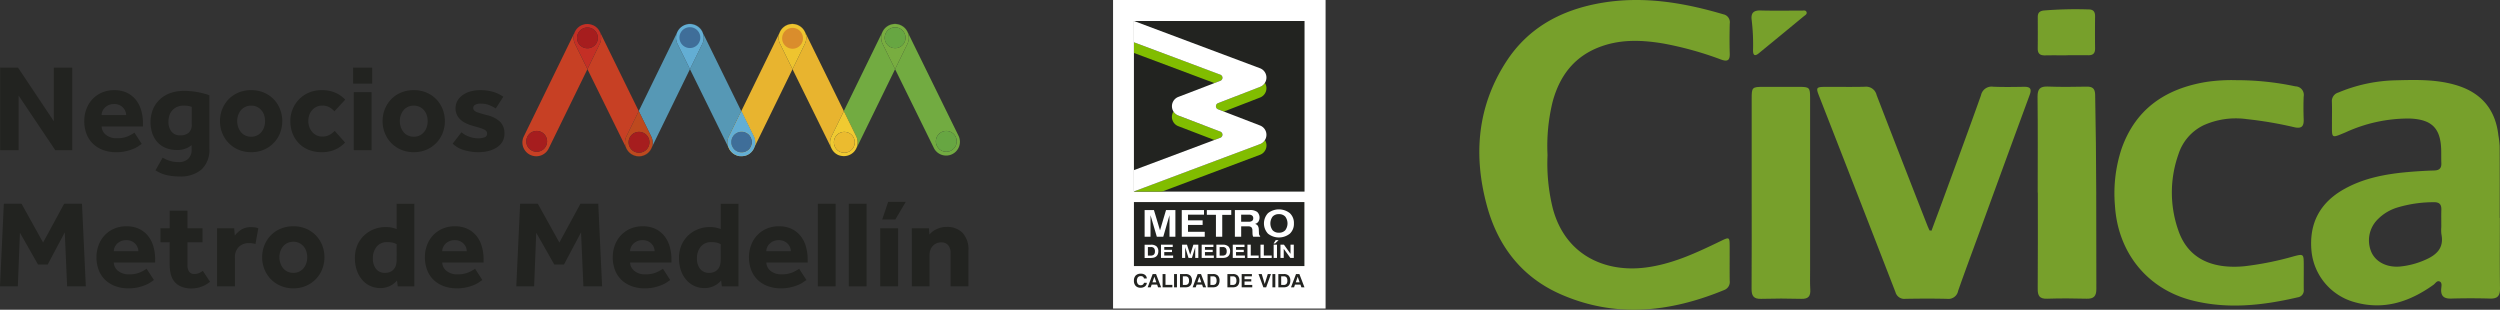 <svg xmlns="http://www.w3.org/2000/svg" width="489.898" height="60.694" viewBox="0 0 489.898 60.694">
  <rect x="0" y="0" width="489.898" height="60.694" fill="#333333" stroke="none"/>
  <g id="Grupo_188" data-name="Grupo 188" transform="translate(-1505.778 -109.499)">
    <g id="Grupo_186" data-name="Grupo 186">
      <path id="Trazado_1065" data-name="Trazado 1065" d="M1505.814,122.748h3.495l7.013,10.508V122.748h3.616v16.186h-3.325l-7.183-10.7v10.7h-3.616Z" fill="#222320"/>
      <path id="Trazado_1066" data-name="Trazado 1066" d="M1533.551,137.7q-.194.121-.582.4a5.415,5.415,0,0,1-1.007.546,9.205,9.205,0,0,1-1.468.473,8.244,8.244,0,0,1-1.942.207,7.243,7.243,0,0,1-2.62-.449,5.687,5.687,0,0,1-1.978-1.25,5.267,5.267,0,0,1-1.238-1.929,7.021,7.021,0,0,1-.425-2.488,6.676,6.676,0,0,1,.4-2.293,5.72,5.72,0,0,1,1.153-1.929,5.6,5.6,0,0,1,1.844-1.323,5.916,5.916,0,0,1,2.475-.5,5.71,5.71,0,0,1,2.427.485A5,5,0,0,1,1532.35,129a5.836,5.836,0,0,1,1.08,2.063,9.037,9.037,0,0,1,.364,2.633v.582h-8.1a2.17,2.17,0,0,0,.813,1.614,3.182,3.182,0,0,0,2.172.692,5.2,5.2,0,0,0,2.208-.4,7.532,7.532,0,0,0,1.238-.692Zm-3.057-5.655a2.047,2.047,0,0,0-.146-.74,2.159,2.159,0,0,0-.437-.691,2.333,2.333,0,0,0-.728-.522,2.431,2.431,0,0,0-1.043-.206,2.6,2.6,0,0,0-1.068.206,2.413,2.413,0,0,0-.764.522,2.236,2.236,0,0,0-.461.691,1.891,1.891,0,0,0-.158.74Z" fill="#222320"/>
      <path id="Trazado_1067" data-name="Trazado 1067" d="M1537.652,140.39a6.232,6.232,0,0,0,1.444.643,5.817,5.817,0,0,0,1.687.231,2.638,2.638,0,0,0,1.868-.631,2.462,2.462,0,0,0,.68-1.893v-.8a4.291,4.291,0,0,1-2.912.947,5.588,5.588,0,0,1-2.172-.4,4.432,4.432,0,0,1-1.614-1.128,5.047,5.047,0,0,1-1.007-1.723,6.929,6.929,0,0,1,.121-4.7,5.642,5.642,0,0,1,1.335-1.941,5.9,5.9,0,0,1,2.063-1.25,7.8,7.8,0,0,1,2.681-.437,14.383,14.383,0,0,1,2.682.243,15.389,15.389,0,0,1,2.293.607v10.41a5.22,5.22,0,0,1-1.553,4.162,6.263,6.263,0,0,1-4.247,1.347,10.87,10.87,0,0,1-2.669-.291,6.741,6.741,0,0,1-2.087-.922Zm5.7-9.949a4.166,4.166,0,0,0-.679-.182,5.363,5.363,0,0,0-.9-.061,3.129,3.129,0,0,0-1.311.255,2.767,2.767,0,0,0-.934.68,2.722,2.722,0,0,0-.558.994,3.945,3.945,0,0,0-.182,1.2,3.01,3.01,0,0,0,.595,1.965,2.107,2.107,0,0,0,1.735.728,2.389,2.389,0,0,0,1.65-.521,2.1,2.1,0,0,0,.582-1.639Z" fill="#222320"/>
      <path id="Trazado_1068" data-name="Trazado 1068" d="M1548.888,133.231a6.206,6.206,0,0,1,.449-2.365,5.95,5.95,0,0,1,1.25-1.93,5.748,5.748,0,0,1,1.929-1.3,6.357,6.357,0,0,1,2.487-.473,6.277,6.277,0,0,1,2.476.473,5.777,5.777,0,0,1,1.917,1.3,5.95,5.95,0,0,1,1.249,1.93,6.459,6.459,0,0,1,0,4.732,5.861,5.861,0,0,1-3.166,3.239,6.142,6.142,0,0,1-2.476.486,6.22,6.22,0,0,1-2.487-.486,5.838,5.838,0,0,1-3.179-3.239A6.212,6.212,0,0,1,1548.888,133.231Zm6.115,3.058a2.511,2.511,0,0,0,2.027-.946,2.951,2.951,0,0,0,.521-.983,3.832,3.832,0,0,0,0-2.257,2.816,2.816,0,0,0-.521-.97,2.641,2.641,0,0,0-.862-.68A2.569,2.569,0,0,0,1555,130.2a2.645,2.645,0,0,0-1.177.255,2.473,2.473,0,0,0-.861.68,3.1,3.1,0,0,0-.522.97,3.59,3.59,0,0,0,0,2.257,3.254,3.254,0,0,0,.522.983,2.414,2.414,0,0,0,.861.692A2.659,2.659,0,0,0,1555,136.289Z" fill="#222320"/>
      <path id="Trazado_1069" data-name="Trazado 1069" d="M1573.4,137.43a5.987,5.987,0,0,1-1.857,1.335,6.2,6.2,0,0,1-2.73.558,6.742,6.742,0,0,1-2.511-.449,5.543,5.543,0,0,1-1.93-1.262,5.792,5.792,0,0,1-1.249-1.929,6.5,6.5,0,0,1-.449-2.452,6.079,6.079,0,0,1,1.735-4.295,5.88,5.88,0,0,1,1.941-1.3,6.293,6.293,0,0,1,2.463-.473,6.577,6.577,0,0,1,2.694.509,5.733,5.733,0,0,1,1.917,1.359l-2.111,2.281a4.121,4.121,0,0,0-.947-.776,2.827,2.827,0,0,0-1.48-.34,2.434,2.434,0,0,0-1.128.255,2.757,2.757,0,0,0-.85.667,2.882,2.882,0,0,0-.534.959,3.629,3.629,0,0,0-.182,1.152,3.482,3.482,0,0,0,.182,1.1,3,3,0,0,0,.534.97,2.818,2.818,0,0,0,.85.692,2.344,2.344,0,0,0,1.128.267,2.958,2.958,0,0,0,1.505-.352,3.85,3.85,0,0,0,.97-.764Z" fill="#222320"/>
      <path id="Trazado_1070" data-name="Trazado 1070" d="M1574.975,122.748h3.737v3.13h-3.737Zm.122,4.805h3.494v11.381H1575.1Z" fill="#222320"/>
      <path id="Trazado_1071" data-name="Trazado 1071" d="M1580.751,133.231a6.208,6.208,0,0,1,.449-2.365,5.952,5.952,0,0,1,1.249-1.93,5.743,5.743,0,0,1,1.93-1.3,6.356,6.356,0,0,1,2.487-.473,6.278,6.278,0,0,1,2.476.473,5.8,5.8,0,0,1,1.917,1.3,5.968,5.968,0,0,1,1.249,1.93,6.459,6.459,0,0,1,0,4.732,5.861,5.861,0,0,1-3.166,3.239,6.143,6.143,0,0,1-2.476.486,6.22,6.22,0,0,1-2.487-.486,5.892,5.892,0,0,1-1.93-1.31,5.958,5.958,0,0,1-1.249-1.929A6.215,6.215,0,0,1,1580.751,133.231Zm6.115,3.058a2.506,2.506,0,0,0,2.026-.946,2.933,2.933,0,0,0,.522-.983,3.83,3.83,0,0,0,0-2.257,2.8,2.8,0,0,0-.522-.97,2.628,2.628,0,0,0-.861-.68,2.57,2.57,0,0,0-1.165-.255,2.646,2.646,0,0,0-1.177.255,2.472,2.472,0,0,0-.861.68,3.093,3.093,0,0,0-.522.97,3.59,3.59,0,0,0,0,2.257,3.251,3.251,0,0,0,.522.983,2.413,2.413,0,0,0,.861.692A2.659,2.659,0,0,0,1586.866,136.289Z" fill="#222320"/>
      <path id="Trazado_1072" data-name="Trazado 1072" d="M1596.209,135.416a4.471,4.471,0,0,0,1.468.849,5.009,5.009,0,0,0,1.759.34,3.664,3.664,0,0,0,1.287-.194.739.739,0,0,0,.509-.753.761.761,0,0,0-.109-.4,1.026,1.026,0,0,0-.4-.34,5.128,5.128,0,0,0-.813-.327q-.523-.171-1.323-.389a8.645,8.645,0,0,1-1.3-.449,4.685,4.685,0,0,1-1.141-.691,3.207,3.207,0,0,1-.8-.995,3.118,3.118,0,0,1,.061-2.8,3.551,3.551,0,0,1,1.007-1.116,4.778,4.778,0,0,1,1.529-.729,6.892,6.892,0,0,1,1.905-.254,8.913,8.913,0,0,1,2.548.327,7.224,7.224,0,0,1,2.014.959l-1.48,2.3a7.55,7.55,0,0,0-1.274-.655,4.255,4.255,0,0,0-1.614-.291,2.258,2.258,0,0,0-1.165.23.706.706,0,0,0-.364.619q0,.558.753.825t2.038.607a5.373,5.373,0,0,1,2.536,1.335,3.187,3.187,0,0,1,.789,2.257,3,3,0,0,1-.425,1.625,3.527,3.527,0,0,1-1.141,1.129,5.4,5.4,0,0,1-1.626.667,7.9,7.9,0,0,1-1.856.219,9.894,9.894,0,0,1-2.888-.413,5.176,5.176,0,0,1-2.208-1.262Z" fill="#222320"/>
      <path id="Trazado_1073" data-name="Trazado 1073" d="M1506.53,149.425H1510l4.223,7.6,4.125-7.6h3.495l.752,16.186h-3.664l-.461-10.58-3.349,6.309h-1.893l-3.543-6.237-.413,10.508h-3.494Z" fill="#222320"/>
      <path id="Trazado_1074" data-name="Trazado 1074" d="M1535.942,164.374q-.2.122-.582.4a5.447,5.447,0,0,1-1.007.546,9.223,9.223,0,0,1-1.469.473,8.23,8.23,0,0,1-1.941.207,7.248,7.248,0,0,1-2.621-.449,5.7,5.7,0,0,1-1.978-1.25,5.275,5.275,0,0,1-1.237-1.929,7.014,7.014,0,0,1-.425-2.488,6.676,6.676,0,0,1,.4-2.293,5.7,5.7,0,0,1,1.152-1.929,5.6,5.6,0,0,1,1.844-1.323,5.922,5.922,0,0,1,2.476-.5,5.7,5.7,0,0,1,2.426.485,5,5,0,0,1,1.76,1.347,5.836,5.836,0,0,1,1.08,2.063,9.066,9.066,0,0,1,.364,2.633v.582h-8.106a2.173,2.173,0,0,0,.813,1.614,3.183,3.183,0,0,0,2.172.691,5.213,5.213,0,0,0,2.209-.4,7.513,7.513,0,0,0,1.237-.692Zm-3.058-5.655a2.043,2.043,0,0,0-.145-.74,2.176,2.176,0,0,0-.437-.691,2.328,2.328,0,0,0-.728-.522,2.431,2.431,0,0,0-1.043-.206,2.6,2.6,0,0,0-1.068.206,2.4,2.4,0,0,0-.765.522,2.253,2.253,0,0,0-.461.691,1.909,1.909,0,0,0-.158.74Z" fill="#222320"/>
      <path id="Trazado_1075" data-name="Trazado 1075" d="M1539.024,156.972h-1.8V154.23h1.8v-3.446h3.494v3.446h2.937v2.742h-2.937v4.49a2.139,2.139,0,0,0,.328,1.274,1.191,1.191,0,0,0,1.031.449,2.157,2.157,0,0,0,.922-.182,4.634,4.634,0,0,0,.728-.425l1.408,2.135a5.653,5.653,0,0,1-3.592,1.311,5.211,5.211,0,0,1-2.038-.352,3.434,3.434,0,0,1-1.335-.971,3.735,3.735,0,0,1-.728-1.492,8.041,8.041,0,0,1-.218-1.942Z" fill="#222320"/>
      <path id="Trazado_1076" data-name="Trazado 1076" d="M1548.318,154.23h3.349l.121,1.432a5.234,5.234,0,0,1,1.2-1.117,3.383,3.383,0,0,1,1.977-.533,5.536,5.536,0,0,1,.789.048,3.039,3.039,0,0,1,.643.17l-.558,3.082a4.189,4.189,0,0,0-1.262-.17,2.759,2.759,0,0,0-2,.74,2.789,2.789,0,0,0-.764,2.1v5.63h-3.495Z" fill="#222320"/>
      <path id="Trazado_1077" data-name="Trazado 1077" d="M1557.151,159.908a6.235,6.235,0,0,1,.449-2.366,5.976,5.976,0,0,1,1.25-1.929,5.748,5.748,0,0,1,1.929-1.3,6.361,6.361,0,0,1,2.488-.473,6.268,6.268,0,0,1,2.475.473,5.779,5.779,0,0,1,1.917,1.3,5.976,5.976,0,0,1,1.25,1.929,6.461,6.461,0,0,1,0,4.733,5.867,5.867,0,0,1-3.167,3.239,6.134,6.134,0,0,1-2.475.486,6.225,6.225,0,0,1-2.488-.486,5.9,5.9,0,0,1-1.929-1.31,5.976,5.976,0,0,1-1.25-1.929A6.233,6.233,0,0,1,1557.151,159.908Zm6.116,3.058a2.514,2.514,0,0,0,2.026-.946,2.951,2.951,0,0,0,.522-.983,3.83,3.83,0,0,0,0-2.257,2.83,2.83,0,0,0-.522-.971,2.659,2.659,0,0,0-.861-.679,2.57,2.57,0,0,0-1.165-.255,2.646,2.646,0,0,0-1.177.255,2.493,2.493,0,0,0-.862.679,3.127,3.127,0,0,0-.521.971,3.59,3.59,0,0,0,0,2.257,3.271,3.271,0,0,0,.521.983,2.412,2.412,0,0,0,.862.691A2.646,2.646,0,0,0,1563.267,162.966Z" fill="#222320"/>
      <path id="Trazado_1078" data-name="Trazado 1078" d="M1583.578,164.471a4.3,4.3,0,0,1-1.371,1.055,4.153,4.153,0,0,1-1.905.425,4.692,4.692,0,0,1-1.953-.412,4.594,4.594,0,0,1-1.578-1.177,5.7,5.7,0,0,1-1.055-1.845,7.167,7.167,0,0,1-.389-2.439,6.183,6.183,0,0,1,.547-2.681,5.762,5.762,0,0,1,1.407-1.9,5.915,5.915,0,0,1,1.917-1.129,6.179,6.179,0,0,1,2.075-.376,5.849,5.849,0,0,1,1.286.11,9.668,9.668,0,0,1,.947.278v-4.95h3.47v16.186h-3.252Zm-.072-7.111a2.716,2.716,0,0,0-.789-.315,4.819,4.819,0,0,0-1.056-.1,2.539,2.539,0,0,0-2.075.9,3.507,3.507,0,0,0-.74,2.305,3.228,3.228,0,0,0,.607,2.027,2.154,2.154,0,0,0,1.82.788,2.277,2.277,0,0,0,1.007-.206,2.011,2.011,0,0,0,1.1-1.347,3.694,3.694,0,0,0,.122-.946Z" fill="#222320"/>
      <path id="Trazado_1079" data-name="Trazado 1079" d="M1600.3,164.374q-.194.122-.582.4a5.442,5.442,0,0,1-1.007.546,9.2,9.2,0,0,1-1.468.473,8.244,8.244,0,0,1-1.942.207,7.252,7.252,0,0,1-2.621-.449,5.691,5.691,0,0,1-1.977-1.25,5.264,5.264,0,0,1-1.238-1.929,7.017,7.017,0,0,1-.425-2.488,6.676,6.676,0,0,1,.4-2.293,5.721,5.721,0,0,1,1.153-1.929,5.6,5.6,0,0,1,1.844-1.323,5.916,5.916,0,0,1,2.475-.5,5.711,5.711,0,0,1,2.427.485,5.006,5.006,0,0,1,1.759,1.347,5.838,5.838,0,0,1,1.08,2.063,9.028,9.028,0,0,1,.364,2.633v.582h-8.1a2.17,2.17,0,0,0,.813,1.614,3.181,3.181,0,0,0,2.172.691,5.211,5.211,0,0,0,2.208-.4,7.529,7.529,0,0,0,1.238-.692Zm-3.057-5.655a2.045,2.045,0,0,0-.146-.74,2.172,2.172,0,0,0-.437-.691,2.316,2.316,0,0,0-.728-.522,2.432,2.432,0,0,0-1.043-.206,2.6,2.6,0,0,0-1.068.206,2.406,2.406,0,0,0-.764.522,2.236,2.236,0,0,0-.461.691,1.893,1.893,0,0,0-.158.74Z" fill="#222320"/>
      <path id="Trazado_1080" data-name="Trazado 1080" d="M1607.7,149.425h3.47l4.222,7.6,4.126-7.6h3.494l.753,16.186H1620.1l-.461-10.58-3.349,6.309H1614.4l-3.543-6.237-.412,10.508h-3.495Z" fill="#222320"/>
      <path id="Trazado_1081" data-name="Trazado 1081" d="M1637.112,164.374q-.2.122-.583.4a5.412,5.412,0,0,1-1.007.546,9.169,9.169,0,0,1-1.468.473,8.243,8.243,0,0,1-1.942.207,7.243,7.243,0,0,1-2.62-.449,5.687,5.687,0,0,1-1.978-1.25,5.264,5.264,0,0,1-1.238-1.929,7.017,7.017,0,0,1-.425-2.488,6.676,6.676,0,0,1,.4-2.293,5.721,5.721,0,0,1,1.153-1.929,5.6,5.6,0,0,1,1.844-1.323,5.916,5.916,0,0,1,2.475-.5,5.711,5.711,0,0,1,2.427.485,5.006,5.006,0,0,1,1.759,1.347,5.838,5.838,0,0,1,1.08,2.063,9.028,9.028,0,0,1,.364,2.633v.582h-8.1a2.17,2.17,0,0,0,.813,1.614,3.181,3.181,0,0,0,2.172.691,5.205,5.205,0,0,0,2.208-.4,7.531,7.531,0,0,0,1.238-.692Zm-3.058-5.655a2.045,2.045,0,0,0-.146-.74,2.188,2.188,0,0,0-.436-.691,2.334,2.334,0,0,0-.729-.522,2.432,2.432,0,0,0-1.043-.206,2.6,2.6,0,0,0-1.068.206,2.406,2.406,0,0,0-.764.522,2.257,2.257,0,0,0-.462.691,1.909,1.909,0,0,0-.157.74Z" fill="#222320"/>
      <path id="Trazado_1082" data-name="Trazado 1082" d="M1647.085,164.471a4.314,4.314,0,0,1-1.371,1.055,4.153,4.153,0,0,1-1.905.425,4.686,4.686,0,0,1-1.953-.412,4.6,4.6,0,0,1-1.578-1.177,5.692,5.692,0,0,1-1.055-1.845,7.164,7.164,0,0,1-.389-2.439,6.2,6.2,0,0,1,.546-2.681,5.764,5.764,0,0,1,1.408-1.9,5.917,5.917,0,0,1,1.917-1.129,6.175,6.175,0,0,1,2.075-.376,5.85,5.85,0,0,1,1.286.11,9.666,9.666,0,0,1,.947.278v-4.95h3.47v16.186h-3.252Zm-.072-7.111a2.715,2.715,0,0,0-.789-.315,4.826,4.826,0,0,0-1.056-.1,2.539,2.539,0,0,0-2.075.9,3.507,3.507,0,0,0-.74,2.305,3.229,3.229,0,0,0,.607,2.027,2.154,2.154,0,0,0,1.82.788,2.276,2.276,0,0,0,1.007-.206,2.011,2.011,0,0,0,1.1-1.347,3.688,3.688,0,0,0,.122-.946Z" fill="#222320"/>
      <path id="Trazado_1083" data-name="Trazado 1083" d="M1663.805,164.374q-.2.122-.582.4a5.444,5.444,0,0,1-1.007.546,9.183,9.183,0,0,1-1.469.473,8.228,8.228,0,0,1-1.941.207,7.247,7.247,0,0,1-2.621-.449,5.683,5.683,0,0,1-1.977-1.25,5.267,5.267,0,0,1-1.238-1.929,7.017,7.017,0,0,1-.425-2.488,6.673,6.673,0,0,1,.4-2.293,5.734,5.734,0,0,1,1.152-1.929,5.618,5.618,0,0,1,1.845-1.323,5.916,5.916,0,0,1,2.475-.5,5.71,5.71,0,0,1,2.427.485,5,5,0,0,1,1.759,1.347,5.834,5.834,0,0,1,1.08,2.063,9.028,9.028,0,0,1,.364,2.633v.582h-8.1a2.167,2.167,0,0,0,.813,1.614,3.18,3.18,0,0,0,2.172.691,5.211,5.211,0,0,0,2.208-.4,7.531,7.531,0,0,0,1.238-.692Zm-3.058-5.655a2.045,2.045,0,0,0-.145-.74,2.176,2.176,0,0,0-.437-.691,2.33,2.33,0,0,0-.728-.522,2.431,2.431,0,0,0-1.043-.206,2.6,2.6,0,0,0-1.068.206,2.411,2.411,0,0,0-.765.522,2.253,2.253,0,0,0-.461.691,1.909,1.909,0,0,0-.157.74Z" fill="#222320"/>
      <path id="Trazado_1084" data-name="Trazado 1084" d="M1666.037,149.425h3.495v16.186h-3.495Z" fill="#222320"/>
      <path id="Trazado_1085" data-name="Trazado 1085" d="M1672.1,149.425h3.495v16.186H1672.1Z" fill="#222320"/>
      <path id="Trazado_1086" data-name="Trazado 1086" d="M1678.268,154.23h3.495v11.381h-3.495Zm1.553-5.169h3.446l-2.038,3.446h-2.572Z" fill="#222320"/>
      <path id="Trazado_1087" data-name="Trazado 1087" d="M1684.456,154.23h3.349l.1,1.238a4.013,4.013,0,0,1,1.468-1.093,4.581,4.581,0,0,1,1.905-.412,4.189,4.189,0,0,1,3.119,1.165,4.705,4.705,0,0,1,1.153,3.446v7.037h-3.495v-6.552a2.255,2.255,0,0,0-.473-1.505,1.642,1.642,0,0,0-1.323-.558,2.355,2.355,0,0,0-1.019.207,2.143,2.143,0,0,0-.728.546,2.271,2.271,0,0,0-.437.788,3.094,3.094,0,0,0-.145.959v6.115h-3.471Z" fill="#222320"/>
      <g id="Grupo_184" data-name="Grupo 184">
        <path id="Trazado_1088" data-name="Trazado 1088" d="M1653.478,136.241l-2.439-4.969-2.421,4.96a2.687,2.687,0,0,0-.1,2.143l0,0a2.67,2.67,0,0,0,.79,1.1q.06.05.12.1l.066.048c.026.018.053.035.08.052s.058.038.088.055c.054.032.11.062.167.091l.022.011c.049.024.1.047.146.068s.1.041.149.058l.074.026c.026.009.05.017.075.024l.052.015.1.025c.056.013.112.024.169.033l.049.008.022,0,.026,0,.043.005.029,0a.3.3,0,0,0,.042,0l.076.007.077,0c.081,0,.162,0,.244-.005h.013l.017,0c.028,0,.054-.005.08-.007l.093-.011.08-.012.024,0,.078-.016c.029-.006.059-.012.087-.02.056-.013.112-.029.168-.046l.01,0h0l.11-.038.012,0c.047-.017.093-.037.139-.056l.084-.039.082-.041.076-.041c.056-.032.111-.065.164-.1.027-.017.052-.034.078-.053l.052-.038c.024-.017.046-.035.068-.052s.048-.04.072-.06.053-.047.079-.07l.067-.065.065-.067c.054-.057.1-.116.152-.177.023-.031.046-.061.069-.093s.044-.063.065-.095c.033-.052.065-.1.095-.158A2.689,2.689,0,0,0,1653.478,136.241Zm-2.4,3.141a2.043,2.043,0,1,1,2.043-2.043A2.042,2.042,0,0,1,1651.079,139.382Z" fill="#e8b42f"/>
        <path id="Trazado_1089" data-name="Trazado 1089" d="M1661.079,123.053l-7.594,15.556c-.023.047-.047.092-.074.137a2.689,2.689,0,0,0,.067-2.505l-2.439-4.969,7.492-15.343a2.711,2.711,0,0,0,.1,2.15Z" fill="#e8b42f"/>
        <path id="Trazado_1090" data-name="Trazado 1090" d="M1670.607,140.064l.018,0,.078.014Zm-.043-.009a.328.328,0,0,0,.043.009l-.061-.013Zm-.057-.015-.023-.006.029.008Zm-.209-.062-.1-.035.051.019.014,0,.08.028.059.017a.167.167,0,0,0,.032.009l.05.013c-.033-.008-.066-.018-.1-.028S1670.327,139.988,1670.3,139.978Zm-.2-.075-.029-.012-.005,0-.112-.053-.022-.011a2.685,2.685,0,0,1-.393-.241,2.639,2.639,0,0,0,.659.359l-.011,0C1670.158,139.928,1670.128,139.916,1670.1,139.9Zm.908.215a1.871,1.871,0,0,0,.212,0C1671.149,140.123,1671.079,140.122,1671.008,140.118Zm1.526-.372.062-.04c.02-.012.041-.026.06-.039C1672.616,139.7,1672.576,139.721,1672.534,139.746Zm.582-.467.054-.058c.016-.017.03-.035.044-.052C1673.183,139.207,1673.15,139.243,1673.116,139.279Zm.113-.127.039-.049c-.017.022-.036.045-.054.066Z" fill="#72ab41" style="mix-blend-mode: soft-light;isolation: isolate"/>
        <path id="Trazado_1091" data-name="Trazado 1091" d="M1668.716,136.232a2.691,2.691,0,0,0-.089,2.16l-7.548-15.339,2.414-4.945a2.707,2.707,0,0,0-4.861-2.384l-.1.2a2.707,2.707,0,0,1,4.96-.227l7.644,15.578Z" fill="#e8b42f"/>
        <g id="Grupo_182" data-name="Grupo 182">
          <path id="Trazado_1092" data-name="Trazado 1092" d="M1662.253,114.485a2.707,2.707,0,0,0-3.621,1.239l-.1.2,0,.007a2.711,2.711,0,0,0,.1,2.15l2.447,4.974,2.414-4.945a2.708,2.708,0,0,0-1.24-3.623Z" fill="#eec42f"/>
          <path id="Trazado_1093" data-name="Trazado 1093" d="M1661.089,119.05a2.043,2.043,0,1,1,2.042-2.043A2.043,2.043,0,0,1,1661.089,119.05Z" fill="#da8d2c"/>
        </g>
        <path id="Trazado_1094" data-name="Trazado 1094" d="M1628.56,138.644l-.144-.293a2.676,2.676,0,0,0,.517.86A2.734,2.734,0,0,1,1628.56,138.644Z" fill="#5698b5" style="mix-blend-mode: hard-light;isolation: isolate"/>
        <path id="Trazado_1095" data-name="Trazado 1095" d="M1633.537,138.3a2.69,2.69,0,0,0-.139-2.036l-2.453-5h0l7.489-15.338a2.7,2.7,0,0,0,.1,2.15l2.446,4.972Z" fill="#5698b5"/>
        <path id="Trazado_1096" data-name="Trazado 1096" d="M1648.618,136.232a2.687,2.687,0,0,0-.1,2.143l-7.539-15.324,2.413-4.943a2.707,2.707,0,1,0-4.86-2.384l-.1.2a2.707,2.707,0,0,1,4.959-.227l7.643,15.577Z" fill="#5698b5"/>
        <g id="Grupo_183" data-name="Grupo 183">
          <path id="Trazado_1097" data-name="Trazado 1097" d="M1642.157,114.485a2.708,2.708,0,0,0-3.622,1.239l-.1.2,0,.007a2.7,2.7,0,0,0,.1,2.15l2.446,4.972,2.413-4.943a2.7,2.7,0,0,0-1.238-3.623Z" fill="#63aed4"/>
          <path id="Trazado_1098" data-name="Trazado 1098" d="M1640.965,118.913a2.043,2.043,0,1,1,2.043-2.043A2.043,2.043,0,0,1,1640.965,118.913Z" fill="#3f6e99"/>
        </g>
        <path id="Trazado_1099" data-name="Trazado 1099" d="M1618.454,118.105a2.708,2.708,0,0,1,1.24-3.623c.041-.02.084-.039.127-.058s.06-.025.091-.037l.043-.016a2.675,2.675,0,0,0-1.517,1.353l-10.014,20.508a2.694,2.694,0,0,0,1.215,3.593l.023.011a2.7,2.7,0,0,0,3.629-1.227l7.6-15.56Zm-7.508,21.134a2.042,2.042,0,1,1,2.043-2.042A2.043,2.043,0,0,1,1610.946,139.239Zm9.132-24.91c-.018,0-.038.011-.056.018l.038-.012Zm-.056.018-.036.012-.023.008-.008,0,.012-.005Z" fill="#c74024"/>
        <path id="Trazado_1100" data-name="Trazado 1100" d="M1619.963,114.367l.059-.02-.036.012Z" fill="#c74024" style="mix-blend-mode: hard-light;isolation: isolate"/>
        <path id="Trazado_1101" data-name="Trazado 1101" d="M1633.387,138.609a2.694,2.694,0,0,1-3.628,1.227l-.023-.011a2.68,2.68,0,0,1-.763-.57,2.7,2.7,0,0,0,4.563-.95Z" fill="#c74024" style="mix-blend-mode: hard-light;isolation: isolate"/>
        <path id="Trazado_1102" data-name="Trazado 1102" d="M1633.4,136.266l-2.453-5-2.425,4.964a2.689,2.689,0,0,0-.1,2.117v0l.144.293a2.734,2.734,0,0,0,.373.567l.04.044a2.68,2.68,0,0,0,.763.57l.023.011a2.694,2.694,0,0,0,3.628-1.227l.149-.3v0A2.69,2.69,0,0,0,1633.4,136.266Zm-2.4,3.155a2.042,2.042,0,1,1,2.042-2.041A2.041,2.041,0,0,1,1631,139.421Z" fill="#bd491e"/>
        <path id="Trazado_1103" data-name="Trazado 1103" d="M1630.945,131.267h0l-2.425,4.964a2.689,2.689,0,0,0-.1,2.117l-7.528-15.3,2.412-4.941a2.707,2.707,0,0,0-2.516-3.9,2.7,2.7,0,0,1,2.532,1.512Z" fill="#c74024"/>
        <path id="Trazado_1104" data-name="Trazado 1104" d="M1622.06,114.485a2.712,2.712,0,0,0-1.277-.275l-.088,0c-.058,0-.117.009-.175.017-.038,0-.076.01-.115.018l-.08.016-.043.009-.074.018c-.028.007-.058.015-.086.025l-.008,0-.036.01-.018.006-.038.012-.036.012-.01,0-.009,0h0l-.051.02c-.031.012-.062.024-.091.037s-.086.038-.127.058a2.708,2.708,0,0,0-1.24,3.623l2.433,4.944,2.412-4.941a2.709,2.709,0,0,0-1.239-3.623Zm-1.169,4.48a2.042,2.042,0,1,1,2.043-2.043A2.043,2.043,0,0,1,1620.891,118.965Z" fill="#c42f25"/>
        <path id="Trazado_1105" data-name="Trazado 1105" d="M1653.122,137.339a2.042,2.042,0,1,1-2.043-2.042A2.043,2.043,0,0,1,1653.122,137.339Z" fill="#3f6e99"/>
        <path id="Trazado_1106" data-name="Trazado 1106" d="M1673.018,139.379l.091-.092c-.011.011-.022.022-.032.034Z" fill="#72ab41" style="mix-blend-mode: soft-light;isolation: isolate"/>
        <path id="Trazado_1107" data-name="Trazado 1107" d="M1673.274,139.1l.016-.019-.005.006c-.018.024-.036.047-.056.07a.737.737,0,0,1-.059.069l-.054.058c.034-.036.067-.072.1-.11S1673.254,139.12,1673.274,139.1Z" fill="#72ab41" style="mix-blend-mode: soft-light;isolation: isolate"/>
        <path id="Trazado_1108" data-name="Trazado 1108" d="M1681.178,123.052l-7.595,15.557a2.3,2.3,0,0,1-.151.265l.037-.062c.026-.042.049-.084.071-.127s.045-.086.064-.131.036-.078.052-.118l.011-.028c.013-.032.024-.063.035-.1l0-.012c.007-.02.013-.039.019-.059.013-.037.023-.073.034-.111s.02-.079.028-.12l0-.012c.011-.046.02-.092.027-.137s.014-.1.019-.145.009-.093.012-.14v-.009c0-.047,0-.095,0-.142a2.686,2.686,0,0,0-.276-1.185l-2.438-4.968,7.492-15.344a2.694,2.694,0,0,0,.1,2.15Z" fill="#72ab41"/>
        <path id="Trazado_1109" data-name="Trazado 1109" d="M1673.576,136.241l-2.438-4.968-2.422,4.959a2.691,2.691,0,0,0-.089,2.16l.111.226a2.68,2.68,0,0,0,.782.953l.019.013c.025.019.051.037.077.055l.022.015.005,0c.028.018.056.037.086.055.065.04.133.078.2.113l.022.011.112.053.005,0,.029.012c.028.013.058.025.087.036l.012,0,.05.019.014,0,.08.028.042.012.017,0a.167.167,0,0,0,.032.009l.073.019.006,0,.033.009.018,0a.328.328,0,0,0,.043.009l.018,0,.078.014.052.009c.044.007.09.012.135.016a1.119,1.119,0,0,0,.118.011c.071,0,.141.005.212,0a.519.519,0,0,0,.056,0h0l.115-.009h.005l.11-.012c.038-.005.074-.01.112-.017a2.674,2.674,0,0,0,.449-.118,2.861,2.861,0,0,0,.383-.172l.082-.046.062-.04c.02-.012.041-.026.06-.039s.054-.036.081-.056l.03-.021.032-.026.006,0,.052-.041.043-.035.011-.009c.032-.027.061-.054.091-.081l.016-.015.059-.058c.01-.012.021-.023.032-.034l.007-.008c.034-.036.067-.072.1-.11l.046-.056h0l.013-.016.005-.006.006-.008,0-.006.026-.034c.014-.018.027-.038.04-.056s.024-.033.035-.049v0l.041-.061.037-.062c.026-.042.049-.084.071-.127s.045-.086.064-.131.036-.078.052-.118l.011-.028c.013-.032.024-.063.035-.1l0-.012c.007-.02.013-.039.019-.059.013-.037.023-.073.034-.111s.02-.079.028-.12l0-.012c.011-.046.02-.092.027-.137s.014-.1.019-.145.009-.093.012-.14v-.009c0-.047,0-.095,0-.142A2.686,2.686,0,0,0,1673.576,136.241Zm-2.342,3.188a2.043,2.043,0,1,1,2.042-2.042A2.043,2.043,0,0,1,1671.234,139.429Z" fill="#f0ca31"/>
        <path id="Trazado_1110" data-name="Trazado 1110" d="M1669.52,139.571a2.691,2.691,0,0,1-.893-1.179l.111.226A2.68,2.68,0,0,0,1669.52,139.571Z" fill="#72ab41" style="mix-blend-mode: soft-light;isolation: isolate"/>
        <path id="Trazado_1111" data-name="Trazado 1111" d="M1672.534,139.746c.042-.025.082-.051.122-.079-.019.013-.04.027-.06.039Z" fill="#72ab41" style="mix-blend-mode: soft-light;isolation: isolate"/>
        <path id="Trazado_1112" data-name="Trazado 1112" d="M1672.805,139.56c.033-.024.064-.049.095-.076l-.043.035Z" fill="#72ab41" style="mix-blend-mode: soft-light;isolation: isolate"/>
        <path id="Trazado_1113" data-name="Trazado 1113" d="M1673.018,139.379l.091-.092c-.011.011-.022.022-.032.034Z" fill="#72ab41" style="mix-blend-mode: soft-light;isolation: isolate"/>
        <path id="Trazado_1114" data-name="Trazado 1114" d="M1673.116,139.279c.034-.036.067-.072.1-.11-.014.017-.028.035-.044.052Z" fill="#72ab41" style="mix-blend-mode: soft-light;isolation: isolate"/>
        <path id="Trazado_1115" data-name="Trazado 1115" d="M1673.214,139.169c.024-.028.048-.058.071-.087-.018.024-.036.047-.056.07Z" fill="#72ab41" style="mix-blend-mode: soft-light;isolation: isolate"/>
        <path id="Trazado_1116" data-name="Trazado 1116" d="M1693.674,136.241l-10.082-20.546a2.707,2.707,0,0,0-4.962.234l.1-.205a2.707,2.707,0,1,1,4.861,2.384l-2.413,4.944,7.658,15.566a2.7,2.7,0,0,0,4.838-2.377Zm-2.463,3a2.042,2.042,0,1,1,2.042-2.042A2.043,2.043,0,0,1,1691.211,139.239Z" fill="#72ab41"/>
        <path id="Trazado_1117" data-name="Trazado 1117" d="M1682.353,114.485a2.709,2.709,0,0,0-3.623,1.239l-.1.205a2.694,2.694,0,0,0,.1,2.15l2.446,4.973,2.413-4.944a2.7,2.7,0,0,0-1.238-3.623Zm-1.17,4.453a2.042,2.042,0,1,1,2.042-2.042A2.042,2.042,0,0,1,1681.183,118.938Z" fill="#78ad40"/>
        <path id="Trazado_1118" data-name="Trazado 1118" d="M1673.276,137.387a2.042,2.042,0,1,1-2.042-2.043A2.042,2.042,0,0,1,1673.276,137.387Z" fill="#ebbb2f"/>
        <path id="Trazado_1119" data-name="Trazado 1119" d="M1683.225,116.9a2.042,2.042,0,1,1-2.042-2.041A2.042,2.042,0,0,1,1683.225,116.9Z" fill="#67a642"/>
        <circle id="Elipse_50" data-name="Elipse 50" cx="2.042" cy="2.042" r="2.042" transform="translate(1689.169 135.154)" fill="#67a642"/>
        <circle id="Elipse_51" data-name="Elipse 51" cx="2.042" cy="2.042" r="2.042" transform="translate(1608.904 135.154)" fill="#a61d1e"/>
        <path id="Trazado_1120" data-name="Trazado 1120" d="M1633.041,137.38a2.042,2.042,0,1,1-2.042-2.043A2.041,2.041,0,0,1,1633.041,137.38Z" fill="#a61d1e"/>
        <circle id="Elipse_52" data-name="Elipse 52" cx="2.042" cy="2.042" r="2.042" transform="translate(1618.849 114.88)" fill="#a61d1e"/>
        <path id="Trazado_1121" data-name="Trazado 1121" d="M1653.508,136.241l-2.439-4.969-2.422,4.96a2.692,2.692,0,0,0-.1,2.143l0,0,.118.24a2.7,2.7,0,0,0,.672.865q.058.05.12.1l.066.048c.025.018.053.035.079.052s.059.038.089.055a2.241,2.241,0,0,0,.335.17c.049.021.1.041.148.058l.075.026c.025.009.049.017.075.024l.052.015.1.025c.056.013.112.024.169.033l.05.008.021,0,.027,0,.042.005.03,0a.274.274,0,0,0,.042,0l.076.007.076,0a1.99,1.99,0,0,0,.244-.005h.013l.018,0c.027,0,.054-.005.08-.007l.093-.011.08-.012.023,0,.078-.016c.03-.006.059-.012.088-.02.056-.013.112-.029.168-.046l.01,0h0l.11-.038.012,0c.047-.017.092-.037.138-.056.029-.013.056-.025.084-.039a.381.381,0,0,0,.041-.019c.014-.007.029-.014.042-.022l.075-.041c.057-.032.112-.065.165-.1.026-.017.052-.034.077-.053l.053-.038.067-.052c.024-.019.049-.04.072-.06s.053-.047.08-.07.044-.044.067-.065l.065-.067c.054-.057.1-.116.151-.177.024-.031.047-.061.069-.093s.044-.063.065-.095c.034-.052.065-.1.1-.158A2.689,2.689,0,0,0,1653.508,136.241Zm-2.4,3.141a2.043,2.043,0,1,1,2.042-2.043A2.042,2.042,0,0,1,1651.109,139.382Z" fill="#63aed4"/>
      </g>
      <g id="Grupo_185" data-name="Grupo 185">
        <rect id="Rectángulo_82" data-name="Rectángulo 82" width="41.646" height="60.46" transform="translate(1723.892 109.499)" fill="#fff"/>
        <path id="Trazado_1122" data-name="Trazado 1122" d="M1727.983,161.631h33.408V149.1h-33.408Zm33.432-14.589h-33.433V113.609h33.433Zm-30.909,17.869a.946.946,0,0,1-.363.707,1.347,1.347,0,0,1-.865.263,1.257,1.257,0,0,1-.956-.361,1.421,1.421,0,0,1-.34-1.014,1.4,1.4,0,0,1,.347-1.02,1.336,1.336,0,0,1,1-.355,1.321,1.321,0,0,1,.837.243.91.91,0,0,1,.337.687h-.56a.5.5,0,0,0-.192-.337.7.7,0,0,0-.422-.115.712.712,0,0,0-.572.228,1.215,1.215,0,0,0,0,1.325.679.679,0,0,0,.554.232.686.686,0,0,0,.424-.124.58.58,0,0,0,.215-.359Zm1.151-1.712h.658l1,2.608h-.6l-.188-.536h-1.072l-.183.536h-.6Zm.33.522-.382,1.11h.768Zm1.611,2.086V163.2h.569v2.127h1.349v.481Zm2.249-2.608h.569v2.608h-.569Zm1.161,2.608V163.2h1.085a1.264,1.264,0,0,1,.949.324,1.368,1.368,0,0,1,.313.983,1.605,1.605,0,0,1-.116.63,1.025,1.025,0,0,1-.711.617,2.5,2.5,0,0,1-.59.054Zm.558-.471h.457a.742.742,0,0,0,.575-.2.931.931,0,0,0,.177-.634,1.017,1.017,0,0,0-.165-.643.624.624,0,0,0-.517-.205h-.527Zm2.906-2.137h.657l1,2.608h-.6l-.188-.536h-1.072l-.183.536h-.6Zm.33.522-.383,1.11h.768Zm1.61,2.086V163.2h1.083a1.261,1.261,0,0,1,.949.324,1.364,1.364,0,0,1,.313.983,1.605,1.605,0,0,1-.115.63,1.03,1.03,0,0,1-.711.617,2.5,2.5,0,0,1-.59.054Zm.557-.471h.457a.743.743,0,0,0,.575-.2.931.931,0,0,0,.177-.634,1.023,1.023,0,0,0-.165-.643.625.625,0,0,0-.518-.205h-.526Zm3.331.471V163.2h1.083a1.265,1.265,0,0,1,.95.324,1.368,1.368,0,0,1,.312.983,1.605,1.605,0,0,1-.115.63,1.031,1.031,0,0,1-.711.617,2.5,2.5,0,0,1-.59.054Zm.557-.471h.457a.742.742,0,0,0,.575-.2.931.931,0,0,0,.178-.634,1.023,1.023,0,0,0-.166-.643.626.626,0,0,0-.518-.205h-.526Zm2.238.471V163.2h2.007v.453h-1.447v.557h1.323v.446h-1.323v.671h1.515v.481Zm4.252,0-.954-2.608h.63l.588,1.951.6-1.951h.624l-.942,2.608Zm1.772-2.608h.569v2.608h-.569Zm1.162,2.608V163.2h1.084a1.263,1.263,0,0,1,.949.324,1.368,1.368,0,0,1,.313.983,1.623,1.623,0,0,1-.115.63,1.029,1.029,0,0,1-.712.617,2.491,2.491,0,0,1-.59.054Zm.557-.471h.457a.74.74,0,0,0,.575-.2.925.925,0,0,0,.178-.634,1.023,1.023,0,0,0-.165-.643.628.628,0,0,0-.518-.205h-.527Zm2.906-2.137h.657l1,2.608h-.6l-.188-.536h-1.072l-.182.536h-.6Zm.33.522-.383,1.11h.769Z" fill="#222320" fill-rule="evenodd"/>
        <path id="Trazado_1123" data-name="Trazado 1123" d="M1744.046,130.313a.641.641,0,0,0,.417.6l1.151.444,7.073-2.743a1.956,1.956,0,0,0,.958-2.874,1.959,1.959,0,0,1-.958.781l-8.224,3.19a.641.641,0,0,0-.417.6m-7.358,1.826a1.964,1.964,0,0,1-.958-.781,1.953,1.953,0,0,0,.958,2.873l7.048,2.7,1.176-.44a.642.642,0,0,0,0-1.2Zm16,5.6-24.7,9.271v.03h5.51l19.2-7.209a1.955,1.955,0,0,0,.958-2.873,1.964,1.964,0,0,1-.958.781m-7.775-12.41a.641.641,0,0,0,0-1.2l-16.93-6.345v2.095l15.755,5.9Z" fill="#81bd00" fill-rule="evenodd"/>
        <path id="Trazado_1124" data-name="Trazado 1124" d="M1753.948,135.913a1.954,1.954,0,0,1-1.261,1.828l-24.7,9.271v-4.176l16.93-6.345a.642.642,0,0,0,0-1.2l-8.224-3.15a1.954,1.954,0,0,1,0-3.655l8.224-3.153a.641.641,0,0,0,0-1.2l-16.93-6.345v-4.176l24.7,9.259a1.954,1.954,0,0,1,0,3.654l-8.224,3.19a.642.642,0,0,0,0,1.2l8.224,3.172a1.954,1.954,0,0,1,1.261,1.827m-2.587,16.343a.616.616,0,0,1-.222.527,1.153,1.153,0,0,1-.694.168h-1.452v-1.388h1.509a1,1,0,0,1,.643.176.629.629,0,0,1,.216.517m-5.393,5.858a.922.922,0,0,1,.19.642.85.85,0,0,1-.2.633.928.928,0,0,1-.657.195h-.523v-1.675h.6a.767.767,0,0,1,.591.205m-14.063,0a.918.918,0,0,1,.19.642.846.846,0,0,1-.2.633.925.925,0,0,1-.657.195h-.522v-1.675h.6a.767.767,0,0,1,.591.205m.855.641a1.257,1.257,0,0,0-.358-.982,1.584,1.584,0,0,0-1.088-.323h-1.242v2.6h1.066a3.256,3.256,0,0,0,.675-.054,1.315,1.315,0,0,0,.431-.177,1.087,1.087,0,0,0,.384-.439,1.41,1.41,0,0,0,.132-.629m2.9.818h-1.738V158.9h1.518v-.447h-1.518V157.9h1.66v-.453h-2.3v2.6h2.381Zm.444-8.909h-1.835l-1.178,3.979-1.193-3.979h-1.824v5.229h1.155v-4.217l1.236,4.217h1.261l1.221-4.217v4.217h1.157Zm1.248,5.229h4.505v-.967h-3.284v-1.347h2.869v-.895h-2.869v-1.112h3.138v-.908h-4.359Zm3.246,1.557h-.968l-.624,1.982-.631-1.982h-.964v2.6h.611v-2.1l.653,2.1h.667l.646-2.1v2.1h.61Zm3.04,2.123H1741.9V158.9h1.517v-.447H1741.9V157.9h1.659v-.453h-2.3v2.6h2.38Zm3.188-.818a1.254,1.254,0,0,0-.359-.982,1.584,1.584,0,0,0-1.088-.323h-1.242v2.6h1.066a3.272,3.272,0,0,0,.676-.054,1.309,1.309,0,0,0,.43-.177,1.1,1.1,0,0,0,.385-.439,1.423,1.423,0,0,0,.132-.629m.227-8.091h-4.787v.935h1.783v4.294h1.235V151.6h1.769Zm2.67,8.909h-1.738V158.9h1.518v-.447h-1.518V157.9h1.66v-.453h-2.3v2.6h2.38Zm2.7,0h-1.549V157.45h-.653v2.6h2.2Zm.286-3.84c-.149-.066-.226-.256-.234-.568v-.021l-.025-.618a1.553,1.553,0,0,0-.189-.773.985.985,0,0,0-.556-.37,1.154,1.154,0,0,0,.662-.436,1.535,1.535,0,0,0-.242-1.918,2.373,2.373,0,0,0-1.454-.365h-2.91v5.229h1.234v-2.034h1.309a1.032,1.032,0,0,1,.683.171.917.917,0,0,1,.21.656l.016.55a2.3,2.3,0,0,0,.043.385.919.919,0,0,0,.1.272h1.354Zm2.272,3.84h-1.549V157.45h-.653v2.6h2.2Zm1.03-2.123h-.653v2.6h.653Zm.308-.883h-.555l-.424.654h.306Zm2.987.883h-.643v1.789l-1.288-1.789h-.682v2.6h.642v-1.789l1.3,1.789h.674Zm.024-4.165a2.611,2.611,0,0,0-.8-2.007,3.452,3.452,0,0,0-4.28,0,2.943,2.943,0,0,0,0,4.017,3.446,3.446,0,0,0,4.28,0,2.611,2.611,0,0,0,.8-2.007m-1.7-1.339a2.237,2.237,0,0,1,0,2.678,1.611,1.611,0,0,1-1.243.478,1.59,1.59,0,0,1-1.231-.478,2.265,2.265,0,0,1,0-2.68,1.6,1.6,0,0,1,1.231-.476,1.615,1.615,0,0,1,1.243.478" fill="#fff" fill-rule="evenodd"/>
      </g>
    </g>
    <g id="Grupo_187" data-name="Grupo 187">
      <path id="Trazado_1125" data-name="Trazado 1125" d="M1809.031,139.893a36.74,36.74,0,0,0,1.024,10.414c2.433,9.215,10.234,12.55,17.938,11.648,5.379-.629,10.191-2.906,14.985-5.225,1.7-.822,1.739-.806,1.744,1.124.006,2.22-.019,4.44.008,6.659a1.686,1.686,0,0,1-1.095,1.824c-10.572,4.348-21.273,5.547-32.022.827-7.63-3.351-12.312-9.438-14.465-17.365-2.688-9.9-1.89-19.473,3.806-28.246,4.375-6.74,10.941-10.178,18.7-11.494,8.129-1.378,16.028-.055,23.827,2.243a1.584,1.584,0,0,1,1.257,1.82c-.045,1.96-.06,3.924,0,5.883.044,1.355-.465,1.605-1.673,1.174a66.517,66.517,0,0,0-11.325-3.151c-4.005-.67-7.992-.867-11.934.476-5.325,1.814-8.347,5.656-9.774,10.925A36.323,36.323,0,0,0,1809.031,139.893Z" fill="#77a02b"/>
      <path id="Trazado_1126" data-name="Trazado 1126" d="M1995.651,152.213c0,4.6-.043,9.191.024,13.786.022,1.463-.464,2.053-1.955,2.009q-3.793-.112-7.592,0c-1.487.047-2.1-.527-1.965-1.993.04-.446.181-1.056-.232-1.311-.572-.352-.9.322-1.283.6-4.719,3.376-9.824,5.058-15.6,3.366a11.55,11.55,0,0,1-8.312-9.978c-.511-5.481,1.7-9.532,6.472-12.179,3.873-2.147,8.135-2.923,12.485-3.305q2.543-.223,5.1-.3c.971-.03,1.427-.422,1.389-1.406-.032-.825-.012-1.652-.026-2.478-.073-4.39-1.82-6.148-6.252-6.3a29.561,29.561,0,0,0-12.466,2.7c-2.9,1.212-2.686,1.245-2.693-1.761,0-1.395.036-2.79-.009-4.182a1.742,1.742,0,0,1,1.279-1.854,30.635,30.635,0,0,1,10.988-2.385c3.969-.1,7.943-.241,11.846.871,5.034,1.435,7.9,4.682,8.505,9.853a19.623,19.623,0,0,1,.255,2.151c.023,4.7.012,9.4.012,14.094Zm-11.476,1.765h0c0-1.133-.026-2.267.007-3.4.031-1.05-.421-1.477-1.48-1.454a24.663,24.663,0,0,0-7.006,1,9.093,9.093,0,0,0-3.952,2.329,5.8,5.8,0,0,0-1.224,6.556c.9,1.88,3.055,2.95,5.618,2.714a15.926,15.926,0,0,0,4.9-1.31c2.248-.975,3.7-2.354,3.152-5.052A7.141,7.141,0,0,1,1984.175,153.978Z" fill="#77a02b"/>
      <path id="Trazado_1127" data-name="Trazado 1127" d="M1884.274,154.7c.979-2.642,1.967-5.282,2.935-7.929,2.27-6.2,4.559-12.4,6.772-18.625a2.111,2.111,0,0,1,2.381-1.654c2.01.083,4.028.051,6.041.015,1.232-.023,1.545.411,1.111,1.591q-4.95,13.438-9.844,26.9c-1.4,3.83-2.832,7.647-4.178,11.495a1.921,1.921,0,0,1-2.1,1.568c-2.735-.068-5.474-.052-8.21-.006a1.791,1.791,0,0,1-1.97-1.308q-7.47-19.272-15-38.523c-.6-1.528-.487-1.686,1.142-1.7,2.633-.022,5.268.044,7.9-.028a2.1,2.1,0,0,1,2.261,1.629q4.93,12.784,9.939,25.539c.129.331.281.653.422.979Z" fill="#77a02b"/>
      <path id="Trazado_1128" data-name="Trazado 1128" d="M1944.058,125.212a55.184,55.184,0,0,1,11.523,1.209,1.67,1.67,0,0,1,1.626,1.975c-.062,1.494-.056,2.994,0,4.489.049,1.362-.4,1.872-1.837,1.546a76.056,76.056,0,0,0-9.3-1.586,15.446,15.446,0,0,0-8.47,1.194,9.522,9.522,0,0,0-4.941,5.708,22.4,22.4,0,0,0,.029,15.034c2.041,5.753,7.053,7.449,12.931,6.887a60.927,60.927,0,0,0,9.7-1.958c1.8-.473,1.884-.4,1.9,1.393.013,1.7-.015,3.407,0,5.11a1.362,1.362,0,0,1-1.168,1.547c-6.857,1.6-13.748,2.368-20.686.612-8.854-2.24-14.561-9.407-15.14-18.549A27.9,27.9,0,0,1,1921.5,138.7c2.762-7.9,8.685-11.86,16.695-13.157A33.972,33.972,0,0,1,1944.058,125.212Z" fill="#77a02b"/>
      <path id="Trazado_1129" data-name="Trazado 1129" d="M1849.036,147.247q0-9.205,0-18.411c0-2.248.074-2.313,2.374-2.318,2.322,0,4.643-.011,6.965,0,1.971.01,2.108.142,2.109,2.115q.009,16.941,0,33.882c0,1.237-.04,2.478.036,3.712.081,1.3-.368,1.874-1.754,1.833q-3.944-.115-7.892,0c-1.465.045-1.866-.6-1.858-1.942C1849.058,159.83,1849.037,153.538,1849.036,147.247Z" fill="#77a02b"/>
      <path id="Trazado_1130" data-name="Trazado 1130" d="M1905.085,147.237c0-6.243.043-12.487-.03-18.728-.017-1.553.461-2.114,2.033-2.049,2.525.105,5.058.06,7.586.016,1.161-.02,1.642.37,1.668,1.6.274,12.686.21,25.374.236,38.062,0,1.4-.5,1.934-1.91,1.895-2.579-.073-5.163-.085-7.741,0-1.469.051-1.85-.559-1.84-1.922.049-6.294.022-12.589.022-18.883Z" fill="#77a02b"/>
      <path id="Trazado_1131" data-name="Trazado 1131" d="M1910.7,120.343c-1.391,0-2.782-.023-4.171.008-.944.021-1.451-.313-1.439-1.33.026-2.059.014-4.118.006-6.177,0-.8.317-1.179,1.167-1.287a77.5,77.5,0,0,1,8.793-.209c.906-.013,1.284.438,1.273,1.339-.026,2.11-.023,4.221,0,6.331.008.91-.4,1.316-1.3,1.305-1.441-.018-2.883,0-4.325,0Z" fill="#77a02b"/>
      <path id="Trazado_1132" data-name="Trazado 1132" d="M1849.033,113.4c-.169-1.338.357-1.886,1.739-1.848,2.681.074,5.366.016,8.049.03.337,0,.8-.148.962.271s-.279.625-.54.841q-4.412,3.646-8.843,7.27c-.76.622-1.091.343-1.1-.558A40.218,40.218,0,0,0,1849.033,113.4Z" fill="#77a02b"/>
    </g>
  </g>
</svg>
